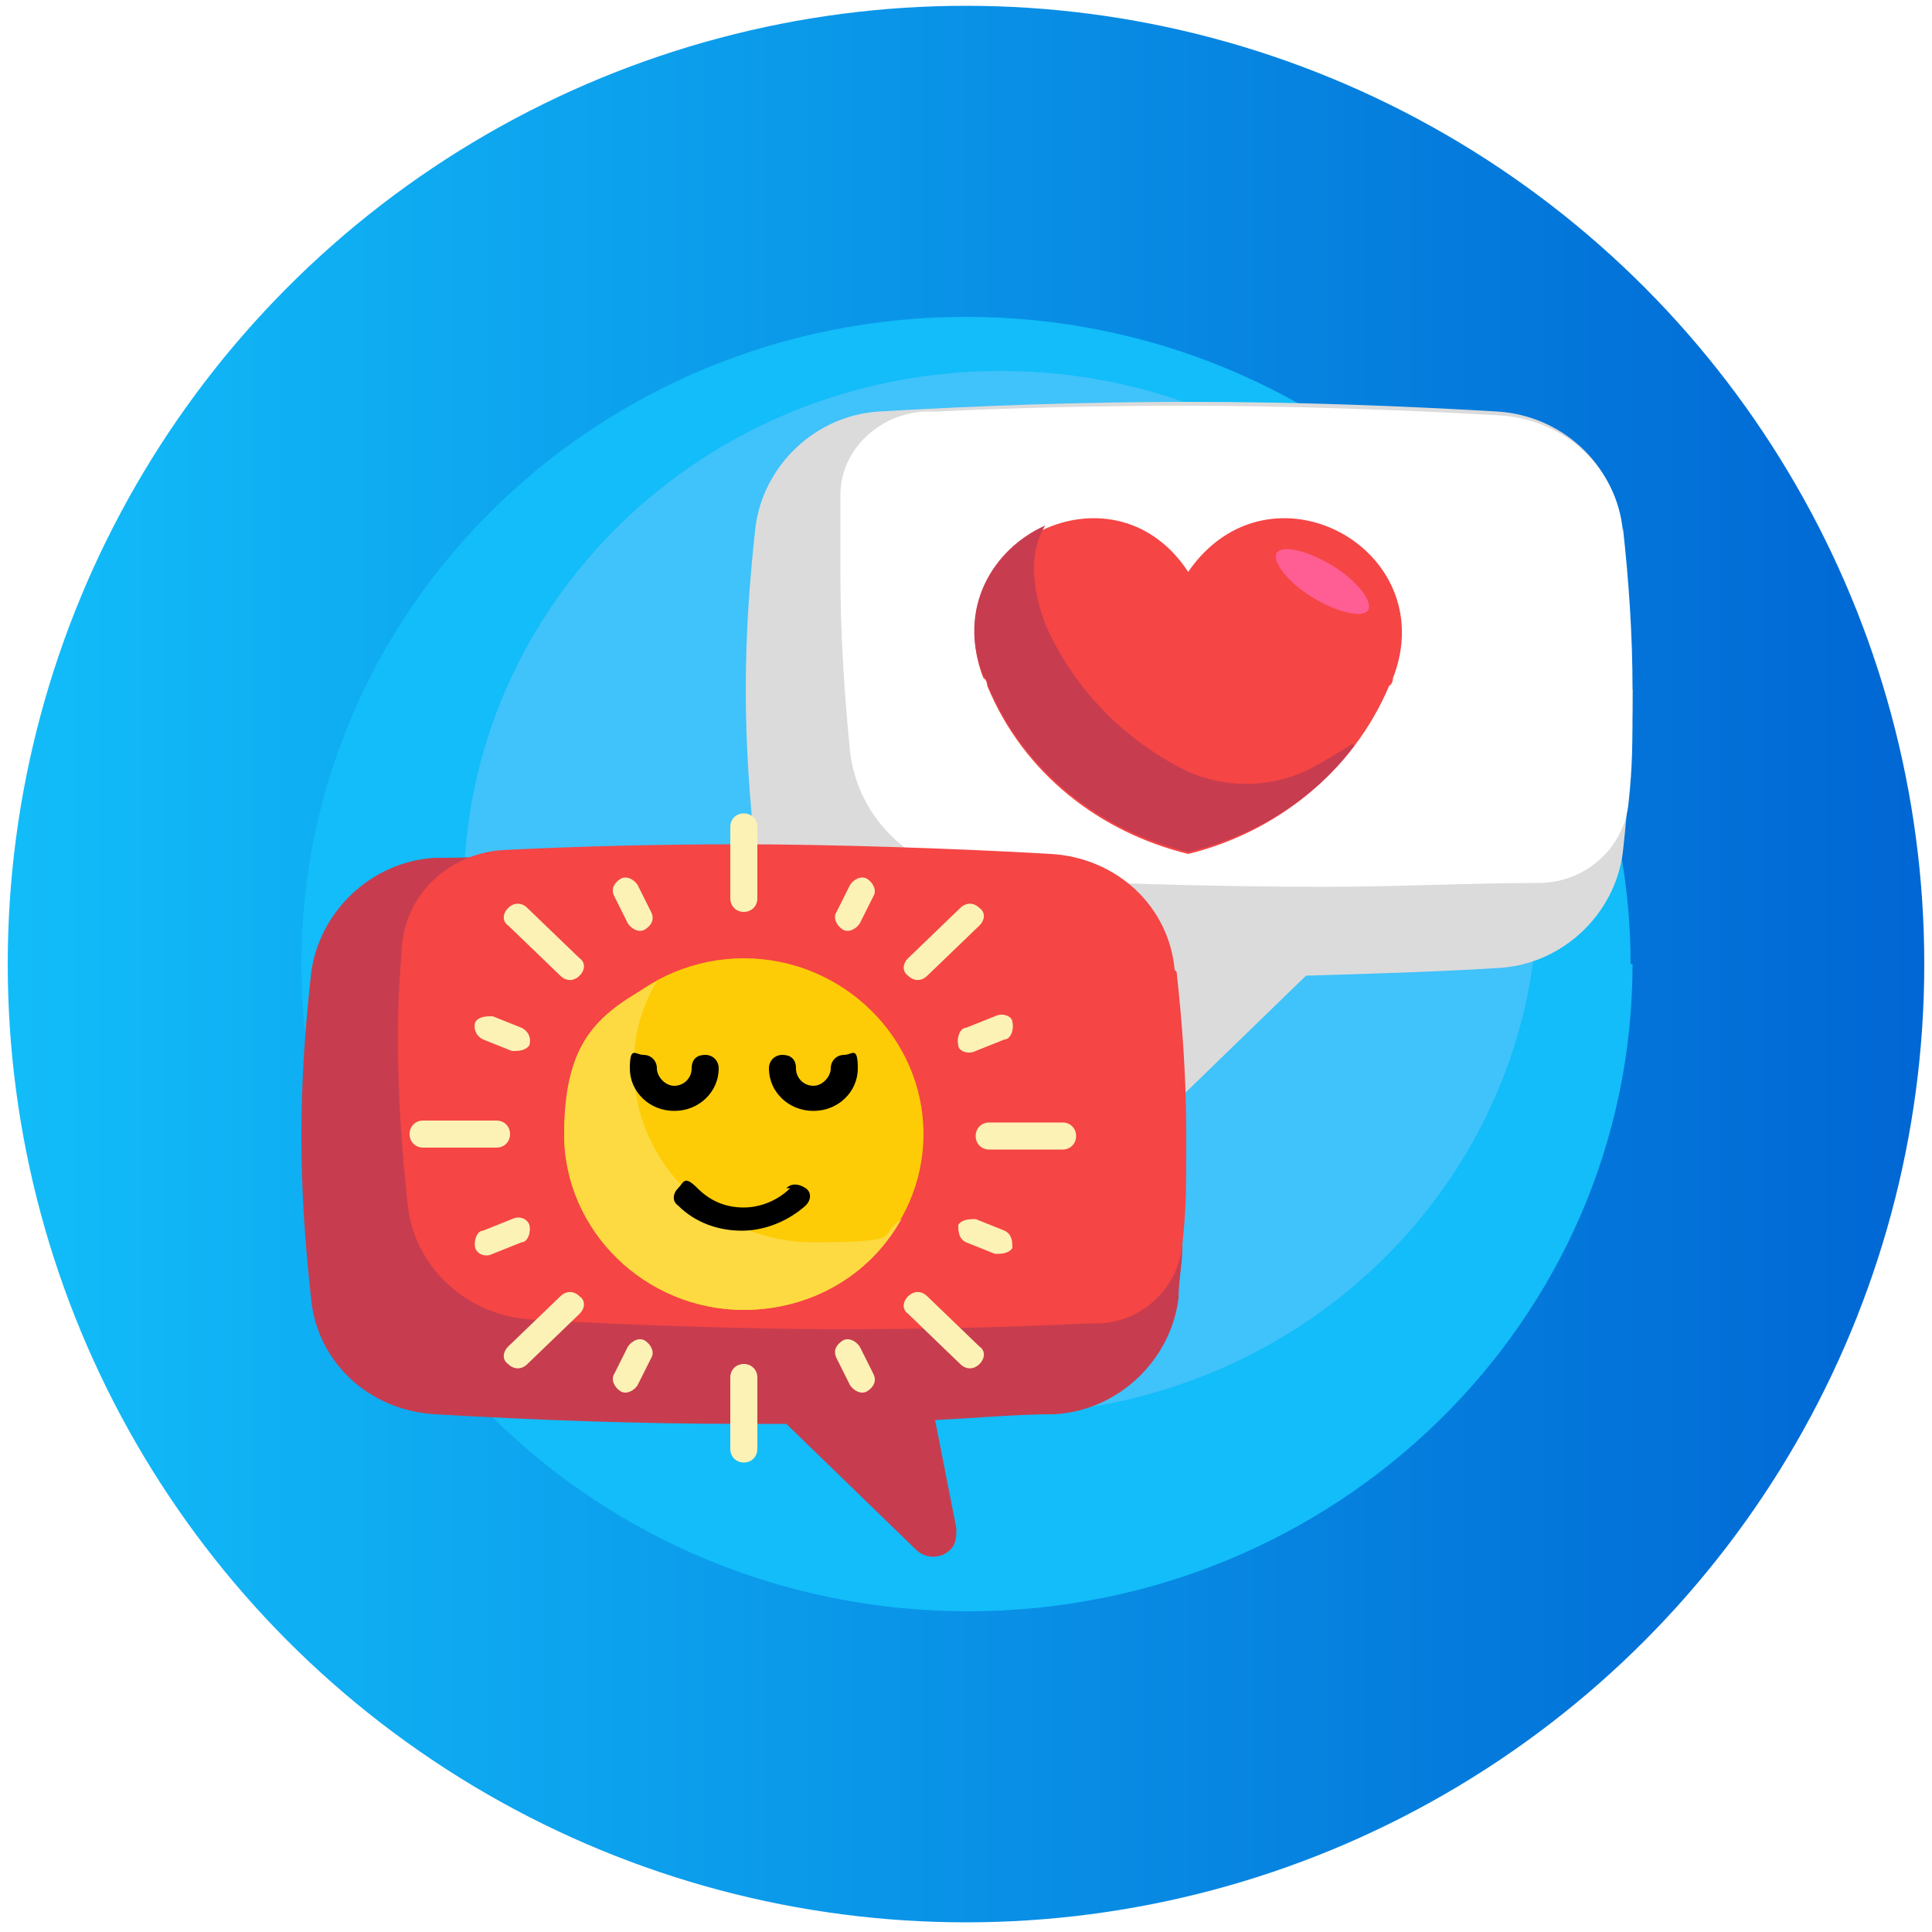 <?xml version="1.0" encoding="UTF-8"?>
<svg id="Layer_1" data-name="Layer 1" xmlns="http://www.w3.org/2000/svg" xmlns:xlink="http://www.w3.org/1999/xlink" version="1.1" viewBox="0 0 100 100">
  <defs>
    <style>
      .cls-1 {
        clip-path: url(#clippath);
      }

      .cls-2 {
        fill: none;
      }

      .cls-2, .cls-3, .cls-4, .cls-5, .cls-6, .cls-7, .cls-8, .cls-9, .cls-10, .cls-11, .cls-12, .cls-13, .cls-14 {
        stroke-width: 0px;
      }

      .cls-3 {
        fill: url(#linear-gradient);
      }

      .cls-4 {
        fill: #c73d4f;
      }

      .cls-5 {
        fill: #fdcc06;
      }

      .cls-15 {
        clip-path: url(#clippath-1);
      }

      .cls-16 {
        clip-path: url(#clippath-2);
      }

      .cls-6 {
        fill: #000;
      }

      .cls-7 {
        fill: #dbdbdb;
      }

      .cls-8 {
        fill: #40c2fa;
      }

      .cls-9 {
        fill: #fdda41;
      }

      .cls-10 {
        fill: #ff5e94;
      }

      .cls-11 {
        fill: #f54545;
      }

      .cls-12 {
        fill: #fcf2b5;
      }

      .cls-13 {
        fill: #fff;
      }

      .cls-14 {
        fill: #12bdf9;
        filter: url(#drop-shadow-1);
      }
    </style>
    <clipPath id="clippath">
      <rect class="cls-2" x=".4" y=".3" width="99.2" height="99.2"/>
    </clipPath>
    <clipPath id="clippath-1">
      <circle class="cls-2" cx="50" cy="49.9" r="49.6"/>
    </clipPath>
    <linearGradient id="linear-gradient" x1="-686.2" y1="-.8" x2="-684.5" y2="-.8" gradientTransform="translate(40760.4 99.2) scale(59.4)" gradientUnits="userSpaceOnUse">
      <stop offset="0" stop-color="#12bdf9"/>
      <stop offset="1" stop-color="#0065d3"/>
    </linearGradient>
    <clipPath id="clippath-2">
      <rect class="cls-2" x=".4" y=".3" width="99.2" height="99.2"/>
    </clipPath>
    <filter id="drop-shadow-1" filterUnits="userSpaceOnUse">
      <feOffset dx="0" dy="0"/>
      <feGaussianBlur result="blur" stdDeviation="4"/>
      <feFlood flood-color="#000" flood-opacity=".4"/>
      <feComposite in2="blur" operator="in"/>
      <feComposite in="SourceGraphic"/>
    </filter>
  </defs>
  <rect class="cls-2" width="100" height="100"/>
  <g class="cls-1">
    <g>
      <g class="cls-15">
        <rect class="cls-3" x=".4" y=".3" width="99.2" height="99.2"/>
      </g>
      <g class="cls-16">
        <g>
          <path class="cls-14" d="M84.5,49.9c0,18.5-15.4,33.5-34.4,33.5S15.6,68.4,15.6,49.9,31,16.4,50,16.4s34.4,15,34.4,33.5"/>
          <path class="cls-8" d="M79.6,46.2c0,14.9-12.4,27-27.8,27s-27.8-12.1-27.8-27,12.4-27,27.8-27,27.8,12.1,27.8,27"/>
          <path class="cls-7" d="M84.5,35.7c0,2.9-.2,5.7-.5,8.4-.4,3.2-3.1,5.8-6.4,6-3.2.2-6.6.3-10,.4l-6.7,6.5c-.5.5-1.3.5-1.8,0s-.4-.7-.3-1.1l1.1-5.4c-4.9,0-9.8-.2-14.4-.4-3.3-.2-6.1-2.7-6.4-6-.3-2.7-.5-5.5-.5-8.4s.2-5.7.5-8.4c.4-3.2,3.1-5.8,6.4-6,5.1-.3,10.5-.5,16-.5s10.9.2,16,.5c3.3.2,6.1,2.7,6.4,6,.3,2.7.5,5.5.5,8.4"/>
          <path class="cls-13" d="M84,27.3c.3,2.7.5,5.5.5,8.4s0,3.9-.2,5.8h0c-.2,2.3-2.1,4.1-4.5,4.2-3.7,0-7.4.2-11.2.2-6.1,0-12-.2-17.6-.5-3.7-.2-6.6-3-7-6.5-.3-3-.5-6.1-.5-9.2s0-2.8,0-4.1c0-2.3,2-4.2,4.4-4.3h.6c4.2-.2,8.6-.3,13.1-.3s10.9.2,16,.5c3.4.2,6.1,2.7,6.4,6"/>
          <path class="cls-11" d="M72.1,35.1c0,0,0,.3-.2.4-1.9,4.5-5.9,7.6-10.4,8.7-4.5-1.1-8.5-4.1-10.4-8.7,0,0,0-.3-.2-.4-2.6-6.7,6.6-11.6,10.6-5.5,4.2-6.1,13.2-1.2,10.6,5.5"/>
          <path class="cls-4" d="M70.1,38.6c-2.1,2.8-5.2,4.7-8.6,5.5-4.5-1.1-8.5-4.1-10.4-8.7,0,0,0-.3-.2-.4-1.4-3.5.5-6.6,3.2-7.8-1.3,2.1,0,5,0,5.1,1.5,3.4,4.1,6,7.3,7.6,2,.9,4.2.9,6.2,0,.8-.4,1.6-.9,2.4-1.4"/>
          <path class="cls-10" d="M69,29.3c1.3.8,2.1,1.9,1.8,2.3-.3.4-1.6.1-2.9-.7-1.3-.8-2.1-1.9-1.8-2.3.3-.4,1.6-.1,2.9.7"/>
          <path class="cls-4" d="M61.2,64.5c0,.9-.2,1.8-.2,2.7-.4,3.2-3.1,5.8-6.4,6-2,0-4.1.2-6.2.3l1.1,5.6c0,.4,0,.8-.3,1.1-.5.5-1.3.5-1.8,0l-6.7-6.5h-2.2c-5.5,0-10.9-.2-16-.5-3.4-.2-6.1-2.7-6.4-6-.3-2.7-.5-5.5-.5-8.4s.2-5.7.5-8.4c.4-3.2,3.1-5.8,6.4-6,1.2,0,2.4,0,3.6-.2,4-.2,35.2,18.4,35.1,20.3"/>
          <path class="cls-11" d="M60.9,50.3c.3,2.7.5,5.5.5,8.4s0,3.8-.2,5.7h0c-.2,2.2-2,4-4.3,4.1h-.6c-4.1.2-8.4.3-12.8.3s-10.9-.2-16-.5c-3.3-.2-6.1-2.7-6.4-6-.3-2.7-.5-5.5-.5-8.4s.1-3.2.2-4.9c.2-2.7,2.4-4.8,5.2-5h0c4-.2,8.1-.3,12.4-.3s10.9.2,16,.5c3.4.2,6.1,2.7,6.4,6"/>
          <path class="cls-5" d="M47.8,58.7c0,5-4.2,9.1-9.3,9.1s-9.3-4.1-9.3-9.1,4.2-9.1,9.3-9.1,9.3,4.1,9.3,9.1"/>
          <path class="cls-9" d="M46.6,63.2c-1.6,2.8-4.6,4.6-8.1,4.6-5.1,0-9.3-4.1-9.3-9.1s1.9-6.3,4.8-7.9c-.8,1.3-1.2,2.8-1.2,4.4,0,5,4.2,9.1,9.3,9.1s3.2-.4,4.6-1.2"/>
          <path class="cls-12" d="M38.5,70.6c-.4,0-.7.3-.7.7v3.7c0,.4.3.7.7.7s.7-.3.7-.7v-3.7c0-.4-.3-.7-.7-.7M38.5,42.1c-.4,0-.7.3-.7.7v3.7c0,.4.3.7.7.7s.7-.3.7-.7v-3.7c0-.4-.3-.7-.7-.7M33.4,69.4c-.3-.2-.7,0-.9.3l-.7,1.4c-.2.3,0,.7.3.9.3.2.7,0,.9-.3l.7-1.4c.2-.3,0-.7-.3-.9M44.9,45.5c-.3-.2-.7,0-.9.3l-.7,1.4c-.2.3,0,.7.3.9s.7,0,.9-.3l.7-1.4c.2-.3,0-.7-.3-.9M27.4,63.4c-.1-.3-.5-.5-.9-.3l-1.5.6c-.3,0-.5.5-.4.9.1.3.5.5.9.3l1.5-.6c.3,0,.5-.5.4-.9M49.6,54.1c0,.3.5.5.9.3l1.5-.6c.3,0,.5-.5.4-.9,0-.3-.5-.5-.9-.3l-1.5.6c-.3,0-.5.5-.4.9M29,67.1l-2.7,2.6c-.3.3-.3.7,0,.9.3.3.7.3,1,0l2.7-2.6c.3-.3.3-.7,0-.9-.3-.3-.7-.3-1,0M48,50.5l2.7-2.6c.3-.3.3-.7,0-.9-.3-.3-.7-.3-1,0l-2.7,2.6c-.3.3-.3.7,0,.9.3.3.7.3,1,0M44.5,69.7c-.2-.3-.6-.5-.9-.3-.3.2-.5.5-.3.9l.7,1.4c.2.3.6.5.9.3.3-.2.5-.5.3-.9l-.7-1.4ZM33,45.8c-.2-.3-.6-.5-.9-.3-.3.2-.5.5-.3.9l.7,1.4c.2.3.6.5.9.3.3-.2.5-.5.3-.9l-.7-1.4ZM52,63.7l-1.5-.6c-.3,0-.7,0-.9.3,0,.3,0,.7.4.9l1.5.6c.3,0,.7,0,.9-.3,0-.3,0-.7-.4-.9M25,53.8l1.5.6c.3,0,.7,0,.9-.3.1-.3,0-.7-.4-.9l-1.5-.6c-.3,0-.7,0-.9.3-.1.3,0,.7.4.9ZM48,67.1c-.3-.3-.7-.3-1,0s-.3.7,0,.9l2.7,2.6c.3.3.7.3,1,0s.3-.7,0-.9l-2.7-2.6ZM27.3,47c-.3-.3-.7-.3-1,0s-.3.7,0,.9l2.7,2.6c.3.3.7.3,1,0s.3-.7,0-.9l-2.7-2.6ZM55,58.1h-3.8c-.4,0-.7.3-.7.7s.3.7.7.7h3.8c.4,0,.7-.3.7-.7s-.3-.7-.7-.7M25.7,59.4h-3.8c-.4,0-.7-.3-.7-.7s.3-.7.7-.7h3.8c.4,0,.7.3.7.7s-.3.7-.7.7"/>
          <path class="cls-6" d="M40.9,61.5c-.6.6-1.5,1-2.4,1s-1.7-.3-2.4-1-.7-.3-1,0-.3.7,0,.9c.9.9,2.1,1.3,3.3,1.3s2.4-.5,3.3-1.3c.3-.3.3-.7,0-.9s-.7-.3-1,0M43.7,54.6c-.4,0-.7.3-.7.7s-.4.9-.9.9-.9-.4-.9-.9-.3-.7-.7-.7-.7.3-.7.7c0,1.2,1,2.2,2.3,2.2s2.3-1,2.3-2.2-.3-.7-.7-.7M34.9,57.5c-1.3,0-2.3-1-2.3-2.2s.3-.7.7-.7.7.3.7.7.4.9.9.9.9-.4.9-.9.3-.7.7-.7.7.3.7.7c0,1.2-1,2.2-2.3,2.2"/>
        </g>
      </g>
    </g>
  </g>
</svg>